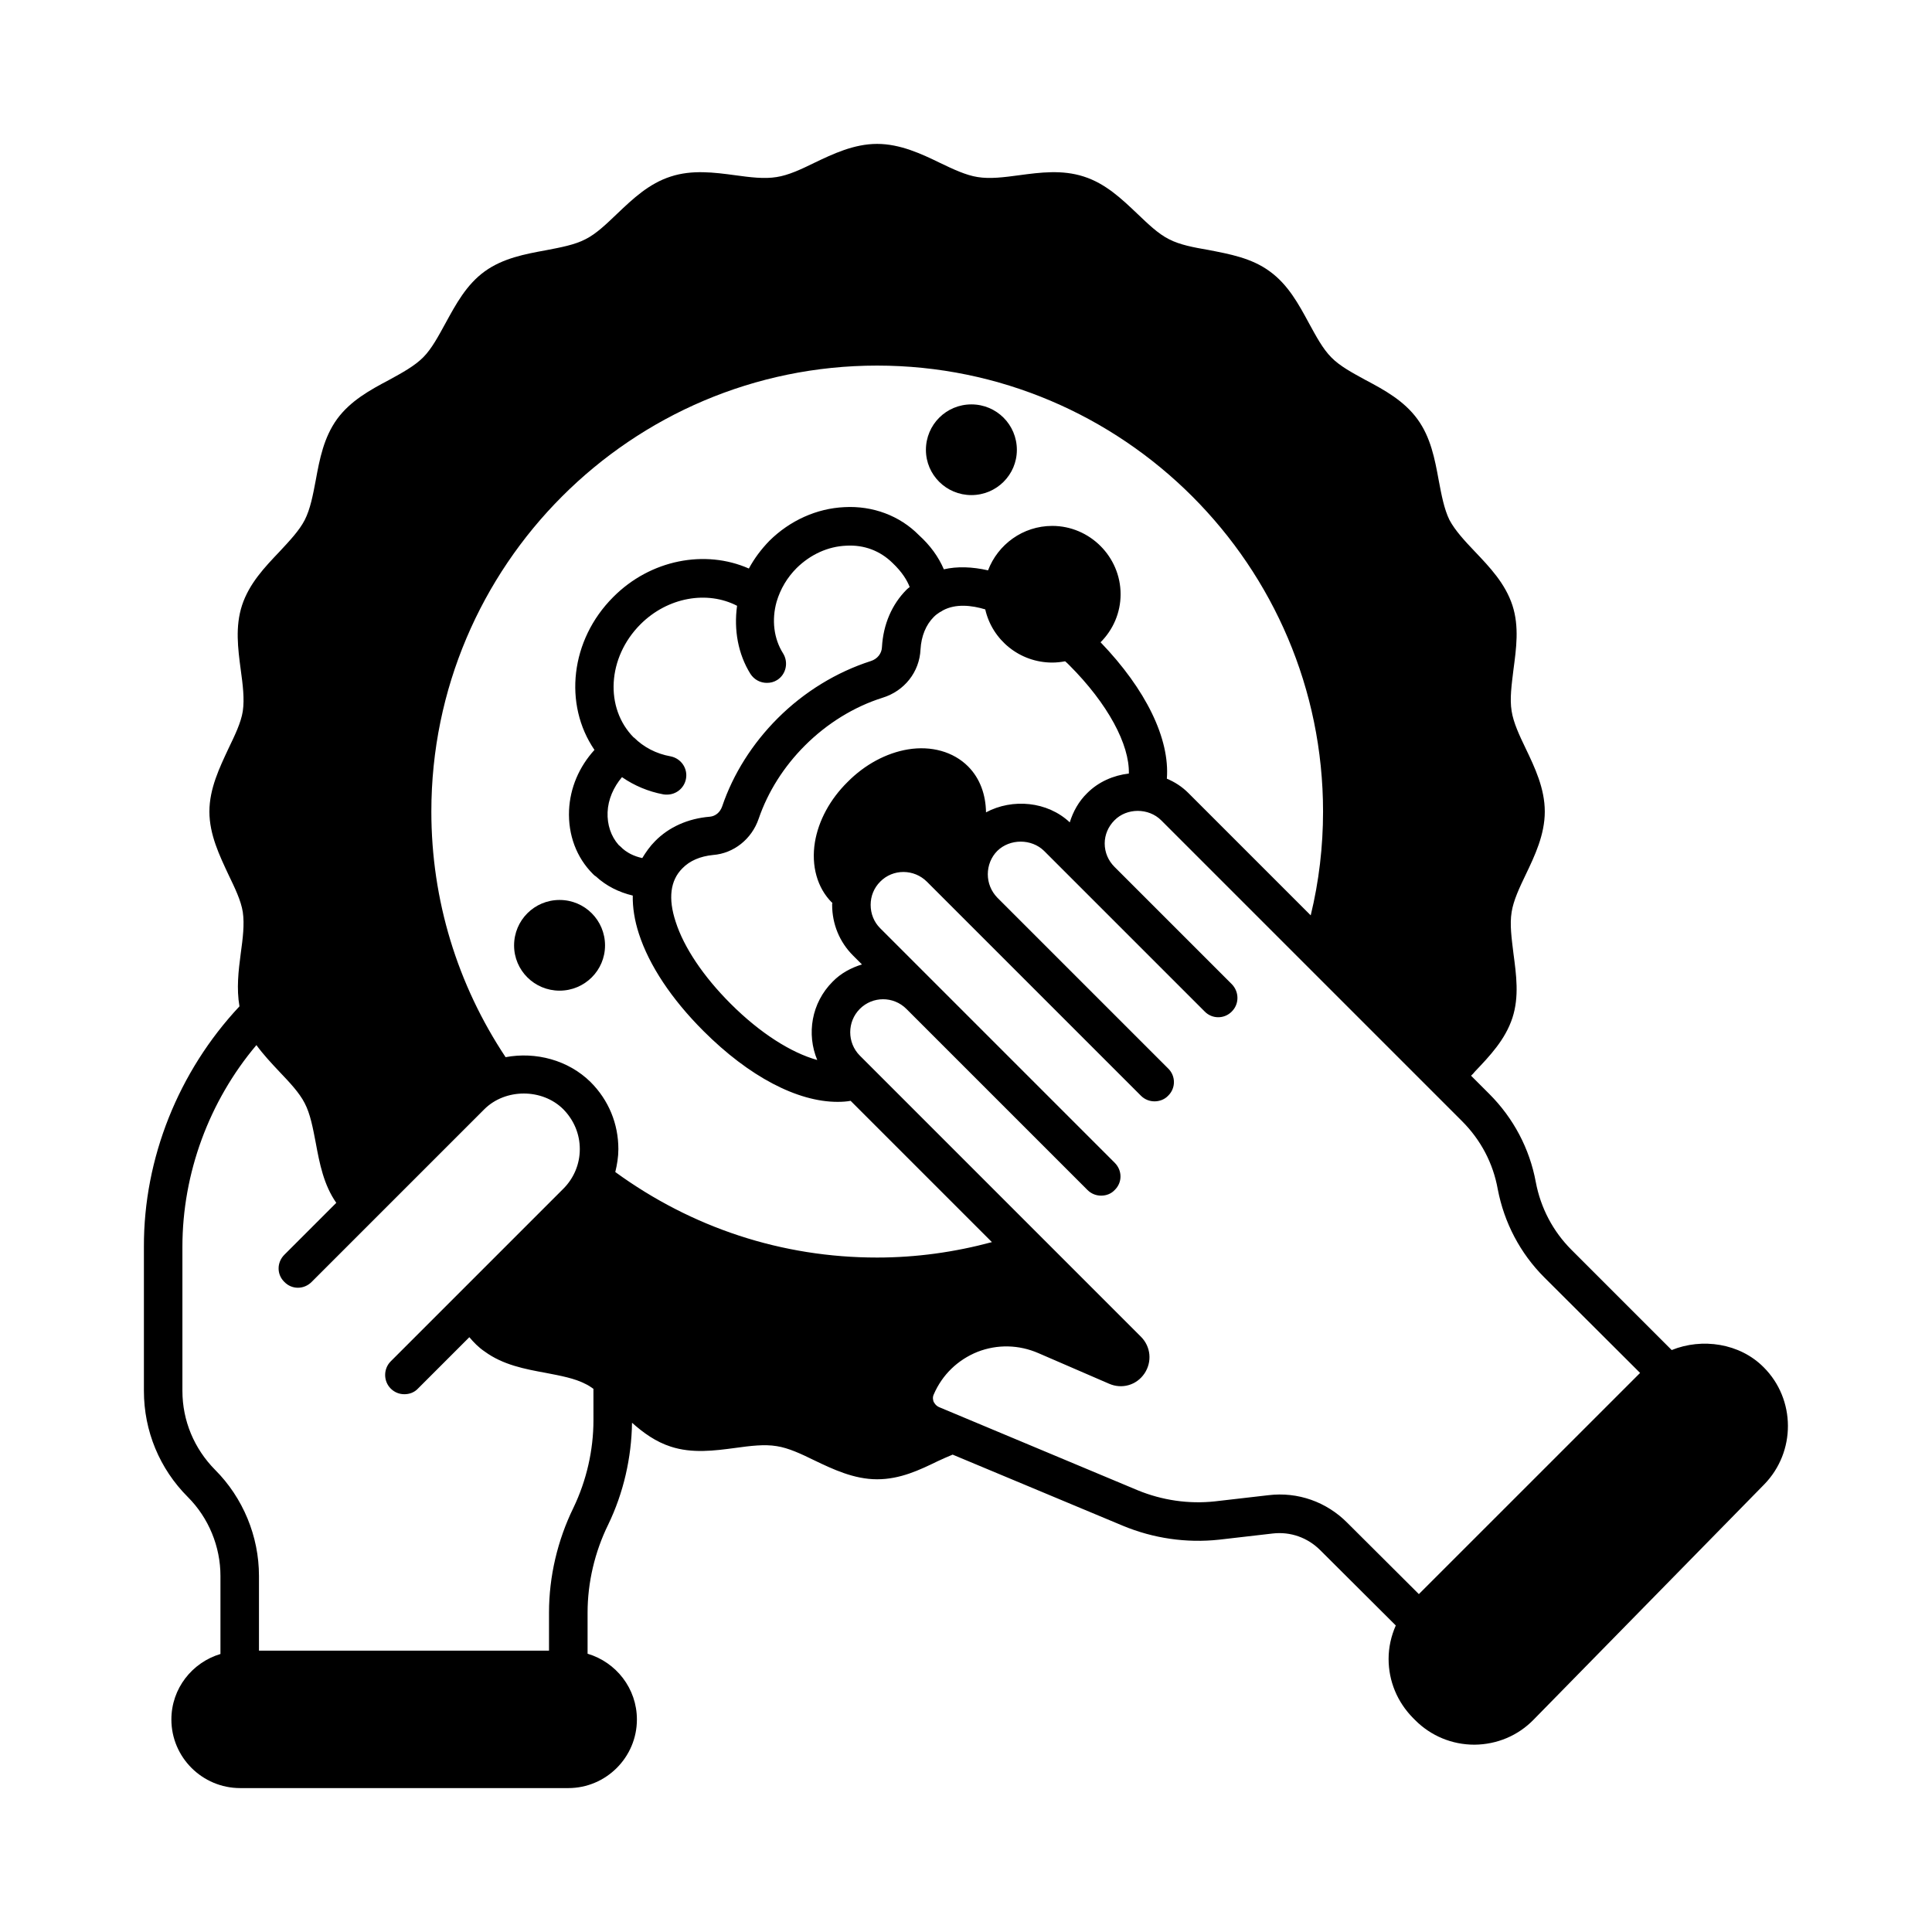 <?xml version="1.0" encoding="UTF-8"?>
<!-- Uploaded to: SVG Repo, www.svgrepo.com, Generator: SVG Repo Mixer Tools -->
<svg fill="#000000" width="800px" height="800px" version="1.1" viewBox="144 144 512 512" xmlns="http://www.w3.org/2000/svg">
 <g>
  <path d="m611.39 506.34c-6.332-6.398-16.34-7.828-24.375-4.562l-26.551-26.551c-4.902-4.902-8.168-11.098-9.465-17.973-1.633-8.852-5.922-16.953-12.324-23.352l-4.832-4.832c0.41-0.34 0.68-0.68 1.02-1.09 3.949-4.152 8.035-8.441 9.941-14.23 1.84-5.652 1.02-11.438 0.273-17.09-0.477-3.949-1.02-7.691-0.477-10.961 0.477-3.062 2.043-6.398 3.746-9.941 2.383-4.969 5.039-10.555 5.039-16.68 0-6.129-2.656-11.711-5.039-16.68-1.703-3.539-3.269-6.875-3.746-9.941-0.543-3.269 0-7.012 0.477-10.961 0.75-5.652 1.566-11.438-0.273-17.09-1.906-5.785-5.992-10.078-9.941-14.23-2.723-2.859-5.242-5.582-6.738-8.375-1.43-2.926-2.109-6.606-2.859-10.555-1.02-5.582-2.109-11.371-5.652-16.203-3.539-4.832-8.715-7.691-13.754-10.348-3.473-1.906-6.809-3.676-9.055-5.992-2.246-2.246-4.016-5.582-5.922-9.055-2.723-5.039-5.516-10.211-10.418-13.754-4.832-3.539-10.621-4.562-16.203-5.652-3.949-0.68-7.625-1.363-10.484-2.859-2.859-1.43-5.516-4.016-8.375-6.738-4.152-3.949-8.441-8.035-14.23-9.871-5.715-1.836-11.5-1.086-17.086-0.336-4.016 0.543-7.762 1.02-11.031 0.477-3.062-0.477-6.398-2.043-9.941-3.746-4.898-2.383-10.547-5.035-16.676-5.035s-11.711 2.656-16.68 5.039c-3.473 1.703-6.809 3.269-9.941 3.746-3.269 0.543-7.012 0.066-10.961-0.477-5.582-0.754-11.438-1.504-17.086 0.336-5.785 1.84-10.078 5.922-14.23 9.871-2.859 2.723-5.516 5.312-8.375 6.742-2.859 1.496-6.606 2.18-10.484 2.926-5.582 1.02-11.371 2.109-16.203 5.582-4.902 3.539-7.691 8.781-10.418 13.754-1.906 3.473-3.676 6.809-5.922 9.055-2.316 2.316-5.582 4.086-9.055 5.992-5.039 2.656-10.211 5.516-13.754 10.348-3.539 4.902-4.629 10.621-5.652 16.203-0.75 3.949-1.43 7.625-2.926 10.555-1.43 2.793-4.016 5.516-6.672 8.375-3.949 4.152-8.035 8.441-9.941 14.23-1.84 5.652-1.09 11.438-0.34 17.09 0.543 3.949 1.02 7.691 0.543 10.961-0.477 3.062-2.109 6.398-3.812 9.941-2.316 4.969-5.039 10.555-5.039 16.68 0 6.129 2.723 11.711 5.039 16.68 1.703 3.539 3.336 6.875 3.812 9.941 0.477 3.269 0 7.012-0.543 10.961-0.613 4.629-1.156 9.328-0.34 14.023-16.137 17.223-25.395 40.234-25.324 63.723v38.195c0 10.621 4.152 20.629 11.641 28.117 5.516 5.516 8.645 13.141 8.645 20.902v20.695c-7.488 2.246-13.004 9.121-13.004 17.359 0 10.008 8.168 18.18 18.246 18.18h86.941c10.008 0 18.18-8.168 18.18-18.18 0-8.238-5.516-15.184-13.07-17.43v-10.895c0-7.965 1.906-16.066 5.445-23.285 4.086-8.441 6.195-17.77 6.332-27.027 2.996 2.656 6.262 5.039 10.281 6.332 5.652 1.84 11.508 1.09 17.09 0.34 3.949-0.543 7.691-1.02 10.961-0.477 3.133 0.477 6.469 2.043 9.941 3.746 4.969 2.383 10.555 5.039 16.68 5.039 6.129 0 11.234-2.449 16.137-4.832 1.293-0.613 2.586-1.156 3.879-1.703l45.137 18.859c8.035 3.336 16.816 4.629 25.531 3.676l14.16-1.633c4.699-0.543 9.258 1.09 12.594 4.426l20.016 19.949c-1.227 2.793-1.906 5.785-1.906 8.852 0 5.922 2.316 11.438 6.469 15.66l0.613 0.613c4.152 4.152 9.734 6.469 15.66 6.469h0.066c5.922-0.066 11.508-2.383 15.66-6.672l61.07-62.297c8.441-8.652 8.375-22.543-0.137-31.051zm-310.12 14.023c0 7.965-1.84 16-5.309 23.215-4.223 8.645-6.469 18.246-6.469 27.777v10.078h-76.863v-19.812c0-10.484-4.223-20.695-11.641-28.117-5.516-5.582-8.648-13.004-8.648-20.902v-38.195c0-19.473 7.082-38.602 19.609-53.445 1.84 2.519 3.949 4.766 6.059 7.012 2.723 2.859 5.309 5.582 6.738 8.375 1.496 2.859 2.18 6.606 2.926 10.484 1.02 5.516 2.109 11.164 5.445 15.93l-13.754 13.754c-2.043 2.043-2.043 5.242 0 7.215 1.973 2.043 5.176 2.043 7.215 0l45.75-45.75c5.582-5.582 15.387-5.582 20.969 0 2.793 2.859 4.356 6.535 4.356 10.555 0 3.949-1.566 7.691-4.356 10.484l-45.75 45.75c-1.973 1.973-1.973 5.242 0 7.215 1.02 1.02 2.316 1.496 3.609 1.496 1.363 0 2.656-0.477 3.609-1.496l13.617-13.617c1.156 1.363 2.449 2.723 4.086 3.812 4.832 3.539 10.621 4.629 16.203 5.652 3.879 0.75 7.625 1.43 10.484 2.926 0.75 0.34 1.43 0.816 2.109 1.293zm5.789-65.766c0.477-1.973 0.816-4.016 0.816-6.059 0-6.738-2.586-13.004-7.352-17.77-5.922-5.856-14.57-8.102-22.535-6.606-12.801-19.266-19.676-41.668-19.676-65.086 0-65.156 53.035-118.19 118.12-118.19 65.156 0 118.19 53.035 118.19 118.19 0 9.328-1.09 18.52-3.269 27.504l-32.406-32.406c-1.703-1.703-3.609-2.926-5.719-3.812 0.816-10.555-5.516-23.625-17.566-36.152 3.269-3.269 5.309-7.762 5.309-12.73 0-9.941-8.168-18.109-18.109-18.109-7.828 0-14.434 4.969-17.02 11.777-4.223-0.953-8.168-1.09-11.711-0.273-1.43-3.336-3.609-6.332-6.606-9.055-5.106-5.176-12.254-7.828-19.742-7.422-7.352 0.34-14.434 3.539-19.879 8.918-2.18 2.246-4.016 4.699-5.445 7.352-11.574-5.106-26.074-2.383-35.949 7.559-11.371 11.371-13.207 28.457-4.969 40.508-4.086 4.492-6.469 10.078-6.738 16-0.273 6.535 1.973 12.527 6.332 16.883 0.273 0.273 0.477 0.477 0.75 0.613 2.793 2.586 6.129 4.223 9.805 5.106-0.066 3.133 0.477 6.606 1.633 10.145 2.723 8.375 8.645 17.293 17.09 25.734 12.117 12.117 24.918 18.789 35.539 18.789 1.227 0 2.316-0.066 3.473-0.273l37.445 37.445c-9.871 2.656-20.016 4.086-30.434 4.086-25.195 0.008-49.09-7.891-69.379-22.664zm57.395-71.418c0.066 0 0.066 0 0.137 0.066-0.066 0.203-0.066 0.41-0.066 0.543 0 5.106 1.973 9.871 5.516 13.414l2.383 2.383c-2.859 0.887-5.582 2.316-7.762 4.562-5.652 5.652-6.945 13.891-4.086 20.766-6.875-1.906-15.113-7.082-22.945-14.91-7.215-7.215-12.391-14.91-14.57-21.719-2.043-6.195-1.43-10.961 1.77-14.16 1.973-2.043 4.766-3.199 8.102-3.539 5.516-0.41 10.281-4.223 12.117-9.602 2.449-7.148 6.672-13.82 12.254-19.402 5.856-5.856 13.004-10.281 20.562-12.664 5.785-1.77 9.805-6.809 10.078-12.801 0.203-3.539 1.43-6.535 3.539-8.645 0.477-0.477 1.02-0.887 1.566-1.227 0.273-0.137 0.543-0.273 0.816-0.477 3.402-1.84 7.625-1.363 11.234-0.273 1.84 8.102 9.121 14.094 17.77 14.094 1.156 0 2.316-0.137 3.402-0.34 0.41 0.34 0.75 0.68 1.09 1.02 10.211 10.211 16 21.039 15.797 28.73-4.086 0.477-8.035 2.18-11.031 5.176-2.246 2.18-3.746 4.902-4.629 7.762-5.922-5.582-15.184-6.398-22.195-2.656-0.066-4.629-1.566-8.988-4.766-12.188-3.879-3.879-9.734-5.516-15.93-4.492-5.719 0.953-11.438 4.016-16 8.645-4.629 4.562-7.691 10.211-8.645 15.93-1.023 6.266 0.609 12.121 4.492 16.004zm-42.758-38.742c-3.812-0.68-7.148-2.449-9.668-4.969h-0.066c-7.762-7.828-7.012-21.242 1.77-30.023 7.215-7.215 17.703-8.988 25.598-4.902-0.887 6.398 0.273 12.801 3.539 18.043 1.02 1.566 2.656 2.383 4.356 2.383 0.953 0 1.84-0.203 2.723-0.75 2.383-1.496 3.062-4.699 1.566-7.082-2.449-3.879-3.062-8.852-1.703-13.684 1.02-3.402 2.793-6.398 5.309-8.918 3.676-3.609 8.305-5.719 13.141-5.922 4.766-0.273 8.988 1.363 12.254 4.562 2.586 2.449 3.879 4.629 4.562 6.398-0.273 0.203-0.543 0.41-0.816 0.68-3.879 3.879-6.195 9.191-6.535 15.25-0.066 1.703-1.227 3.133-2.926 3.676-9.121 2.926-17.703 8.168-24.715 15.184-6.672 6.672-11.777 14.707-14.707 23.352-0.543 1.566-1.77 2.586-3.269 2.723-5.856 0.477-10.895 2.793-14.5 6.469-1.363 1.363-2.449 2.926-3.402 4.492-2.18-0.477-4.223-1.43-5.785-3.062-0.137-0.137-0.34-0.273-0.477-0.41-2.043-2.316-3.062-5.379-2.926-8.715 0.137-3.336 1.566-6.606 3.812-9.258 3.269 2.246 6.945 3.812 10.961 4.562 0.34 0.066 0.68 0.066 0.953 0.066 2.449 0 4.562-1.703 5.039-4.152 0.543-2.789-1.293-5.445-4.086-5.992zm198.32 222.02-18.926-18.859c-5.516-5.582-13.141-8.305-20.969-7.352l-14.16 1.633c-6.945 0.75-13.957-0.273-20.426-2.926l-52.695-22.059c-0.887-0.41-1.227-1.09-1.43-1.43-0.137-0.41-0.34-1.156 0.066-1.973 2.246-5.176 6.332-9.121 11.574-11.234 5.242-2.043 10.961-1.906 16.137 0.34l18.723 8.102c3.402 1.496 7.285 0.41 9.395-2.723 2.043-3.062 1.703-7.082-0.953-9.734l-74.484-74.488c-3.402-3.402-3.402-8.988 0-12.391 3.402-3.402 8.918-3.402 12.324 0l48 48c1.02 1.02 2.316 1.496 3.609 1.496 1.363 0 2.656-0.477 3.609-1.496 2.043-1.973 2.043-5.176 0-7.215l-62.16-62.16c-1.633-1.633-2.519-3.812-2.519-6.195 0-2.316 0.887-4.492 2.519-6.129 3.402-3.473 8.988-3.402 12.391 0l56.711 56.711c1.02 1.02 2.316 1.496 3.609 1.496 1.293 0 2.656-0.477 3.609-1.496 2.043-1.973 2.043-5.242 0-7.215l-45.273-45.273c-1.633-1.703-2.519-3.879-2.519-6.195 0-2.316 0.887-4.562 2.519-6.195 3.336-3.269 9.055-3.269 12.391 0l42.551 42.551c1.973 2.043 5.242 2.043 7.215 0 1.973-1.973 1.973-5.176 0-7.215l-31.113-31.113c-1.633-1.633-2.586-3.812-2.586-6.195 0-2.316 0.953-4.492 2.586-6.129 3.269-3.336 9.055-3.336 12.391 0l79.723 79.723c4.969 4.969 8.238 11.164 9.465 18.043 1.703 8.852 5.922 16.953 12.324 23.352l25.395 25.328z"/>
  <path d="m304.34 394.55c0 6.606-5.379 11.984-12.051 11.984s-12.051-5.379-12.051-11.984c0-6.672 5.379-12.051 12.051-12.051s12.051 5.379 12.051 12.051z"/>
  <path d="m413.48 263.22c0 6.606-5.379 11.984-12.051 11.984-6.672 0-12.051-5.379-12.051-11.984 0-6.672 5.379-12.051 12.051-12.051 6.672 0 12.051 5.379 12.051 12.051z"/>
 </g>
</svg>
